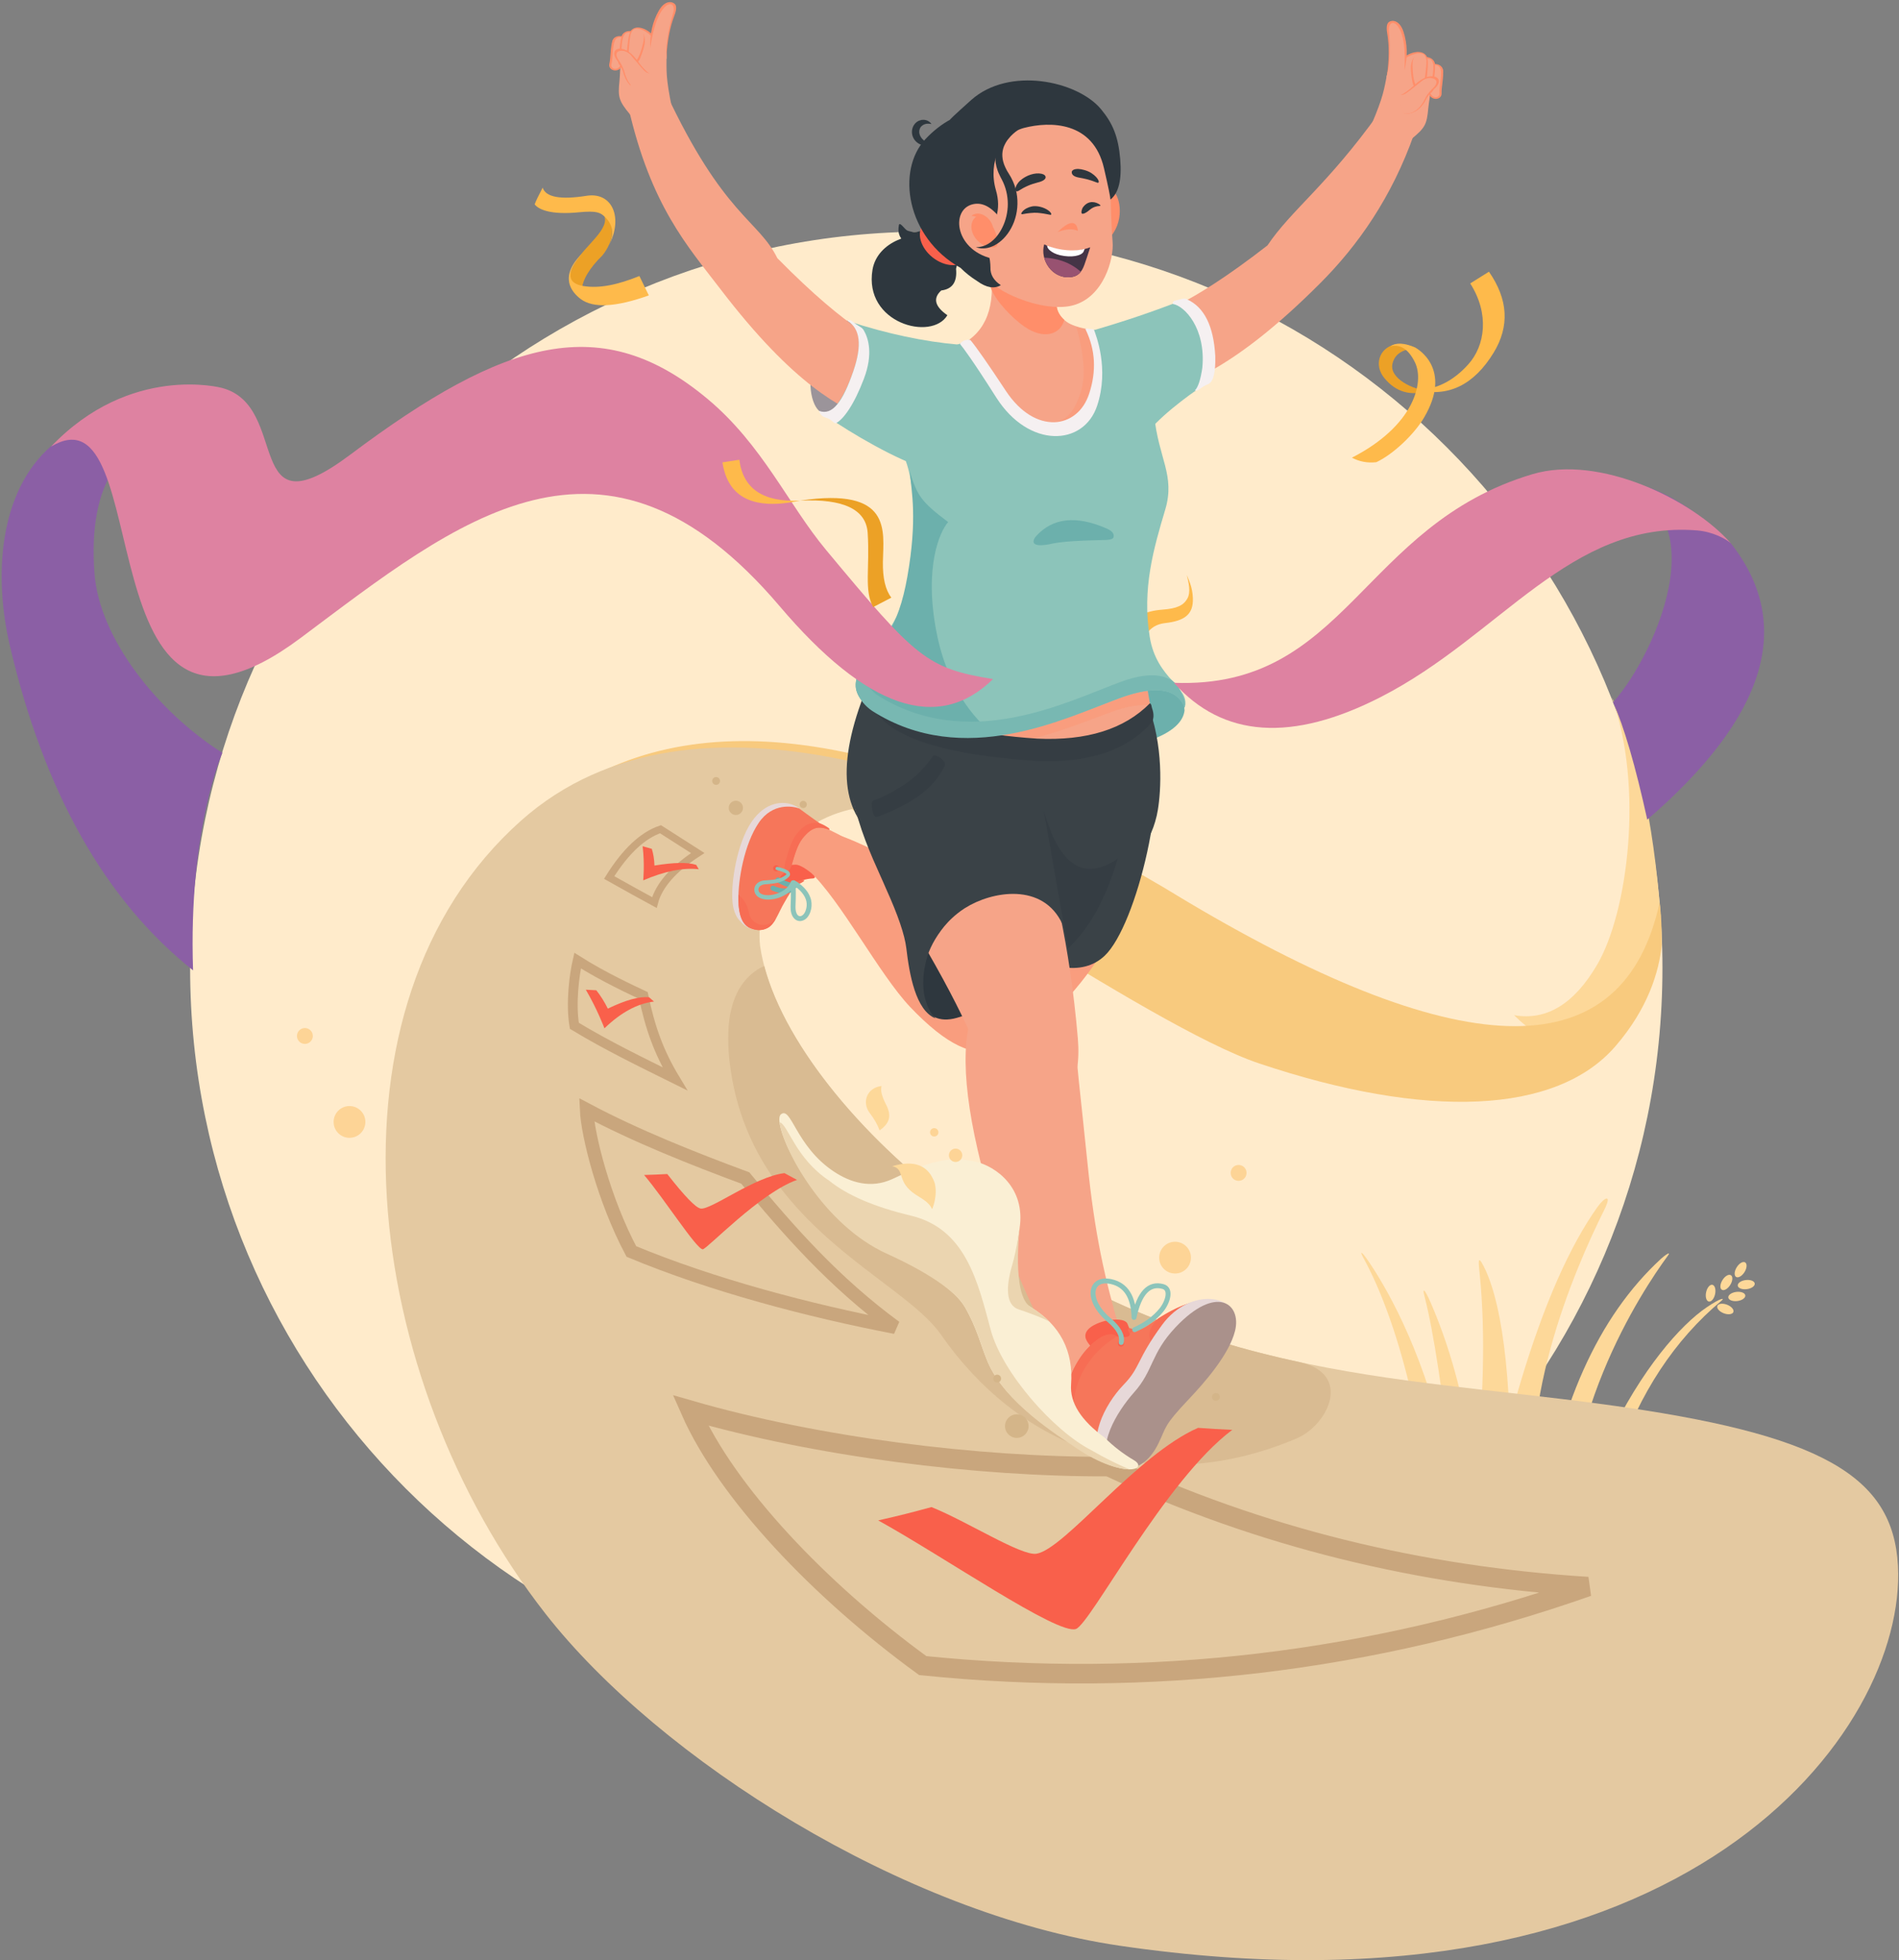 <?xml version="1.0" encoding="utf-8"?>
<svg version="1.2" baseProfile="tiny-ps" xmlns="http://www.w3.org/2000/svg" viewBox="0 0 777 802" width="777" height="802">
	<rect x="0" y="0" width="777" height="802" fill="#808080" stroke="none"/>
	<title>Do More Faster-ai</title>
	<style>
		tspan { white-space:pre }
		.shp0 { fill: #ffebcb } 
		.shp1 { fill: #eca126 } 
		.shp2 { fill: #feba4b } 
		.shp3 { fill: #6cb0ac } 
		.shp4 { fill: #fdd899 } 
		.shp5 { fill: #f8ca7e } 
		.shp6 { fill: #e4c9a1 } 
		.shp7 { fill: #d9bb92 } 
		.shp8 { fill: none;stroke: #c9a67d;stroke-width: 5.5 } 
		.shp9 { fill: #f9604b } 
		.shp10 { fill: none;stroke: #c9a67d;stroke-width: 4 } 
		.shp11 { fill: none;stroke: #c9a67d;stroke-width: 3 } 
		.shp12 { fill: none;stroke: #c9a67d;stroke-width: 8 } 
		.shp13 { fill: #f99d7e } 
		.shp14 { fill: #3a4247 } 
		.shp15 { fill: #e7d8d8 } 
		.shp16 { fill: #f6765a } 
		.shp17 { fill: #f76d54 } 
		.shp18 { fill: none;stroke: #6cb0ac;stroke-linecap:round;stroke-linejoin:round;stroke-width: 2 } 
		.shp19 { fill: #8cc4ba } 
		.shp20 { fill: #353d43 } 
		.shp21 { fill: #f6a488 } 
		.shp22 { fill: #2e373e } 
		.shp23 { fill: #aa918b } 
		.shp24 { fill: none;stroke: #8cc4ba;stroke-linecap:round;stroke-linejoin:round;stroke-width: 2 } 
		.shp25 { fill: #f5f0f1 } 
		.shp26 { fill: #ff8e6a } 
		.shp27 { fill: #9b949a } 
		.shp28 { fill: #78b8b2 } 
		.shp29 { fill: #faefd4 } 
		.shp30 { fill: #ebd5b0 } 
		.shp31 { fill: #fdd496 } 
		.shp32 { fill: #d4b589 } 
		.shp33 { fill: #453446 } 
		.shp34 { fill: #985271 } 
		.shp35 { fill: #ffffff } 
		.shp36 { fill: #8b5fa5 } 
		.shp37 { fill: #de82a1 } 
	</style>
	<g id="Layer 1">
		<g id="Background">
			<path id="&lt;Path&gt;" class="shp0" d="M379 94.78C545.35 94.78 680.21 229.64 680.21 395.99C680.21 562.35 545.35 697.2 379 697.2C212.65 697.2 77.79 562.35 77.79 395.99C77.79 229.64 212.65 94.78 379 94.78Z" />
			<g id="&lt;Group&gt;">
				<path id="&lt;Path&gt;" class="shp0" d="M364.25 186.75C364.3 186.85 364.36 186.98 364.44 187.15L364.5 187L364.25 186.75Z" />
			</g>
		</g>
		<g id="Confetti">
			<g id="&lt;Group&gt;">
				<path id="&lt;Path&gt;" class="shp1" d="M246.52 104.45C241.14 109.74 238.31 114.5 238.02 118.72C238.02 118.72 233.92 117.33 233.26 114.51C232.69 112.04 234.55 108.31 237.24 104.69C242.13 98.12 252.51 90.81 244.82 85.54C244.82 85.55 256.22 91.75 246.52 104.45Z" />
				<path id="&lt;Path&gt;" class="shp2" d="M261.62 112.93L265.47 120.86C251.92 125.7 242.6 126.17 237.51 122.27C234.05 119.6 228.49 113.38 238.08 103.81C231.64 111.47 231.84 115.87 238.66 117.01C245.32 118.13 252.83 116.46 261.62 112.93Z" />
				<path id="&lt;Path&gt;" class="shp2" d="M222.03 76.79C223.34 80.69 229.34 81.79 240.03 80.1C251.75 78.26 256.15 91.72 246.45 104.66C251.44 98.17 251.8 92.86 247.52 88.75C245.66 86.96 244.15 86.14 236.9 86.85C225.53 87.96 220.48 85.83 218.76 83.6C219.29 82.18 220.38 79.91 222.03 76.79Z" />
			</g>
			<path id="&lt;Path&gt;" class="shp2" d="M462.5 256.5L469.05 259.47C470.8 256.81 473.34 255.29 476.67 254.92C484.83 254 488.33 251.31 488.08 244.68C487.91 239.98 486.3 237.16 485.6 235.25C486.36 238.43 487.32 242.26 485.79 244.94C484.23 247.67 481.59 248.96 475.69 249.41C468.4 249.97 464 252.33 462.5 256.5Z" />
		</g>
		<g id="Shirt">
			<path id="&lt;Path&gt;" class="shp3" d="M455.73 275C428.11 280 372.53 305.5 353 284C352.17 301 371.44 309.5 410.81 309.5C469.86 309.5 483.71 299 484.67 290.67C483.79 276.89 474.14 271.67 455.73 275Z" />
		</g>
		<g id="Grass">
			<g id="&lt;Group&gt;">
				<path id="&lt;Path&gt;" class="shp4" d="M648.31 696.22C647.23 618.94 665.94 564.23 704.43 532.09C705.71 531.02 704.45 530.7 698.36 534.81C677.1 549.14 633.71 607.29 632.13 708.54" />
			</g>
			<g id="&lt;Group&gt;">
				<path id="&lt;Path&gt;" class="shp4" d="M717.97 525.11C718.1 526.13 716.65 527.17 714.73 527.41C712.81 527.66 711.15 527.02 711.02 525.99C710.89 524.96 712.34 523.93 714.26 523.69C716.18 523.44 717.84 524.08 717.97 525.11Z" />
				<path id="&lt;Path&gt;" class="shp4" d="M714.11 529.97C714.24 531 712.79 532.03 710.87 532.27C708.95 532.51 707.29 531.88 707.16 530.85C707.03 529.82 708.48 528.79 710.4 528.54C712.32 528.3 713.98 528.94 714.11 529.97Z" />
				<path id="&lt;Path&gt;" class="shp4" d="M709.23 536.78C708.85 537.75 707.09 537.97 705.28 537.28C703.48 536.58 702.31 535.24 702.68 534.27C703.05 533.3 704.82 533.08 706.63 533.77C708.43 534.46 709.6 535.81 709.23 536.78Z" />
				<path id="&lt;Path&gt;" class="shp4" d="M714.05 516.47C714.93 517.02 714.81 518.79 713.79 520.43C712.76 522.07 711.22 522.96 710.34 522.41C709.46 521.86 709.58 520.09 710.61 518.45C711.63 516.8 713.18 515.92 714.05 516.47Z" />
				<path id="&lt;Path&gt;" class="shp4" d="M704.78 523.68C703.75 525.33 703.63 527.1 704.51 527.65C705.39 528.2 706.94 527.31 707.96 525.67C708.99 524.03 709.1 522.25 708.22 521.71C707.34 521.15 705.8 522.04 704.78 523.68Z" />
				<path id="&lt;Path&gt;" class="shp4" d="M700.66 525.63C701.67 525.85 702.16 527.56 701.75 529.45C701.34 531.34 700.19 532.7 699.17 532.48C698.16 532.26 697.67 530.55 698.08 528.66C698.49 526.77 699.64 525.41 700.66 525.63Z" />
			</g>
			<g id="&lt;Group&gt;">
				<path id="&lt;Path&gt;" class="shp4" d="M642.88 645.79C635.14 582.93 672.29 527.51 682.38 513.79C683.95 511.67 681.32 513.42 679.64 514.97C653.8 538.76 637.31 575.6 630.16 625.5C618.76 578.25 644.12 519.55 656.29 495.22C659.89 488.04 656.45 489.83 653.63 493.79C630.66 526.12 611.81 588.89 597.09 682.09L644.67 682.09" />
			</g>
			<g id="&lt;Group&gt;">
				<path id="&lt;Path&gt;" class="shp4" d="M584.82 611.34C584.17 605.44 577.31 550 557.64 514.2C556.51 512.13 556.62 511.04 560.47 516.79C568.87 529.36 583.66 555.96 592.5 597.82C596.17 615.18 597.18 629.36 593.54 598.05C590.58 572.63 586.79 545.36 582.77 530.02C582.04 527.24 582.6 526.53 585.47 533.13C591.37 546.73 600.79 573.12 603.3 607.43C607.1 574.34 607.83 545.84 605.51 521.92C605.08 517.46 604.26 512.59 606.99 517.88C615.65 534.62 619.09 572.45 617.54 614.15" />
			</g>
		</g>
		<g id="Road 1 ">
			<path id="&lt;Path&gt;" class="shp4" d="M619.5 415.33C632.74 417.65 644.08 410.76 653.5 394.67C666.06 373.21 672.68 321.72 659.5 285.33C669.72 304.89 676.39 334.67 679.5 374.67C677.28 398.67 669.95 414.67 657.5 422.67C645.06 430.67 632.39 428.22 619.5 415.33Z" />
			<path id="&lt;Path&gt;" class="shp5" d="M486 369C600.05 436.73 664.41 436.76 679.08 369.09C679.69 374.36 679.98 380.17 679.95 386.51C678.81 397.49 674.38 412.5 661 428C636.92 455.91 583.66 458.08 515 435C492.42 427.41 451.65 402.69 415 380C352 341 316 279 234.67 322C292.22 286 376 301.67 486 369Z" />
			<path id="&lt;Path&gt;" class="shp6" d="M213.13 335.8C128.6 411.09 148.1 564.09 223.1 660.08C269.88 719.96 370.09 783.07 458 796C690.77 830.23 780.14 707.66 776.57 640.58C774.6 603.63 745.07 586.58 656.58 574.59C567.48 562.5 488.59 564.09 394.2 496.2C351.5 465.49 316 422 311 387C310.27 381.86 305.9 305.12 409.5 337C435.5 345 448.5 349.5 461.05 355.92C404.49 325.01 284.69 272.05 213.13 335.8Z" />
			<path id="&lt;Path&gt;" class="shp7" d="M312.71 395.24C312.13 395.47 311.56 395.73 311 396C299.81 402.53 295.81 416.53 299 438C308.5 502 368.96 522.86 385 546C415.5 590 468.69 614.65 530.5 588.5C543.5 583 553.5 562 531.72 557.27C487.66 547.82 443 531.29 394.2 496.2C354.79 467.86 321.53 428.63 312.71 395.24Z" />
		</g>
		<g id="Checklist">
			<g id="&lt;Group&gt;">
				<path id="&lt;Path&gt;" class="shp8" d="M366.33 543C331.1 536.22 291.46 525.8 258.33 512C247.13 490.96 240.47 464.57 240 454C260.29 464.78 283.4 473.95 304.94 481.94C322.8 503.66 341.33 524.67 366.33 543Z" />
				<path id="&lt;Path&gt;" class="shp9" d="M263.54 480.7C267.35 480.59 269.25 480.51 273.02 480.31C280.11 489.38 284.66 494.09 286.66 494.43C290.82 495.16 308.68 481.43 320.97 479.94C323.01 481.06 324.04 481.62 326.11 482.72C310.96 488.01 289.17 511.15 287.53 511.11C284.96 511.05 271.9 490.57 263.54 480.7Z" />
			</g>
			<g id="&lt;Group&gt;">
				<path id="&lt;Path&gt;" class="shp10" d="M276.12 441.35C262.35 434.53 248.14 427.64 235 419.67C233.46 410.39 235 398.75 236.33 393C247 399.75 259 405.25 263.25 407.25C266 420.5 269.56 430.48 276.12 441.35Z" />
				<path id="&lt;Path&gt;" class="shp9" d="M239.69 404.9C241.41 405 242.28 405.05 243.99 405.14C245.78 407.4 247.35 409.91 248.7 412.65C255.97 409.13 261.6 407.58 265.59 408C266.38 408.71 266.78 409.05 267.58 409.75C260.8 410.56 254.04 414.21 247.32 420.7C247.32 420.7 244.31 412.71 239.69 404.9Z" />
			</g>
			<g id="&lt;Group&gt;">
				<path id="&lt;Path&gt;" class="shp11" d="M249.25 359C255.75 362.67 261.92 366.08 267.75 369.25C269.58 362.25 275.5 355.5 285.5 349L270.25 339.25C262.92 341.75 255.92 348.33 249.25 359Z" />
				<path id="&lt;Path&gt;" class="shp9" d="M262.94 346.22C264.44 346.65 265.19 346.86 266.7 347.27C267.35 349.4 267.71 351.69 267.78 354.11C275.77 352.8 281.46 352.71 284.86 353.84C285.28 354.55 285.49 354.91 285.91 355.62C279.5 354.89 271.92 356.41 263.18 360.16C263.19 360.16 263.83 353.28 262.94 346.22Z" />
			</g>
			<g id="&lt;Group&gt;">
				<path id="&lt;Path&gt;" class="shp12" d="M649.68 649.11C561.58 680.04 470.44 690.88 377.55 681.42C335.33 650.67 297.33 610.67 282.5 577C334.23 591.93 399.79 600.22 453.64 600C515.89 629.11 581.16 644.78 649.68 649.11Z" />
				<path id="&lt;Path&gt;" class="shp9" d="M359.33 622.02C368.15 620.02 372.51 618.92 381.12 616.57C395.68 622.4 417.85 636.65 424.08 635.65C435.6 633.81 465.06 595.15 490.2 584.15C495.78 584.55 498.59 584.72 504.21 584.97C476.73 605.45 446.19 664.36 440.23 666.44C432.81 669.04 386.27 636.88 359.33 622.02Z" />
			</g>
		</g>
		<g id="Right Leg">
			<g id="&lt;Group&gt;">
				<path id="&lt;Path&gt;" class="shp13" d="M407.54 428.79C398.81 433.05 387.09 427.45 372.41 411.98C359.75 398.65 343.78 367.96 331.11 356.34C323.28 349.16 324.42 339.25 336.1 340C347.79 340.75 389.2 362.51 402.67 381.33C422.46 409 420.18 425.39 407.54 428.79Z" />
				<path id="&lt;Path&gt;" class="shp13" d="M438.74 294.19C424.46 299.98 414.81 311.91 409.8 329.98C402.29 357.09 396.66 389.1 387 406.5C381.05 417.22 397.2 445.7 425.44 419.72C461 387 463.83 360.92 470.5 330.5C474.07 314.22 467.49 287.58 438.74 294.19Z" />
				<path id="&lt;Path&gt;" class="shp14" d="M440 285.5C423 292.5 412.33 308.33 408 333C405.77 345.7 403.5 353.5 399 362.5C393.49 373.52 433 409 452 391C465.15 378.54 479 320.67 470.5 301C463.93 285.81 453.77 280.64 440 285.5Z" />
			</g>
			<g id="&lt;Group&gt;">
				<path id="&lt;Path&gt;" class="shp15" d="M324.81 329.44C320.75 327.63 313.33 327.71 307.5 336.25C301.54 344.99 298.88 361.5 299.75 369.38C300.16 373.03 301.44 375.62 303.18 377.2L303.13 377.21C305.26 379.57 307.92 380.63 311.08 380.38L314.96 375.79L314.95 375.79C314.98 375.76 315.02 375.73 315.06 375.69C317.8 372.89 323.04 360.68 325.41 355.55C328.16 349.61 336.29 334.56 324.81 329.44Z" />
				<path id="&lt;Path&gt;" class="shp13" d="M332.5 357.5C330 358.17 327.5 359.75 325 362.25C322.75 364.5 320.5 370.67 317.17 374C313.74 377.43 305.52 371.06 307.33 363.67C308.98 356.96 312.38 347.01 315 341.67C318.76 333.99 323.24 332.96 327.17 334.33C333.84 336.67 342.67 341 346.67 343.33C350.67 345.67 345.28 361.51 332.5 357.5Z" />
				<path id="&lt;Path&gt;" class="shp9" d="M332.55 357.67C330.01 355.52 327.2 353.75 325.62 353.75C320.68 353.75 317 356.68 317 357.88C317 359.13 319.3 362.86 325.31 361.56C327.39 360.27 329.79 359.55 332.49 359.39C332.49 359.39 334.54 359.35 332.55 357.67Z" />
				<path id="&lt;Path&gt;" class="shp16" d="M327 330.75C324.6 329.86 316.18 328.22 310.47 336.6C304.5 345.34 301.97 360.12 302.13 368.13C302.25 374.75 303.88 378.88 307.75 380C309.97 380.78 312.06 380.67 314 379.67C317.17 378.08 318.5 373.29 321 369.13C322.25 367 324.13 363.44 325.94 362.19C327.71 360.96 328.79 360.93 328.67 360.17C328.61 359.86 326.08 360.75 324.44 361.06C320.63 361.79 317.57 360.92 319.75 358.08C320.58 357 323.07 356.61 323.88 354C324.96 350.5 326.13 345.79 328.38 343C332.34 338.08 335.13 337.88 339.38 339.5C335.13 336.67 331 333.75 327 330.75Z" />
				<path id="&lt;Path&gt;" class="shp9" d="M317.56 354C318.25 354 318.81 354.56 318.81 355.25C318.81 355.94 318.25 356.5 317.56 356.5C316.87 356.5 316.31 355.94 316.31 355.25C316.31 354.56 316.87 354 317.56 354Z" />
				<path id="&lt;Path&gt;" class="shp17" d="M328.48 360.06C328.17 360.11 327.19 360.36 325.56 360.81C325.28 360.94 326.31 361.81 327.31 361.44C327.46 361.38 328.2 361 328.69 360.69C329.28 360.31 329.1 359.96 328.48 360.06Z" />
				<path id="&lt;Path&gt;" class="shp17" d="M335.88 337C332.45 336.02 329.44 336.85 325.97 341.16C323.72 343.95 322.55 348.66 321.47 352.16C321.06 353.48 320.63 356.18 321.33 356.83C322.53 356.67 323.26 355.99 323.88 354C324.96 350.5 326.13 345.79 328.38 343C332.34 338.08 335.13 337.88 339.38 339.5C339.45 339.19 339.3 338.91 338.94 338.66C338.39 338.28 336.97 337.39 335.88 337Z" />
				<path id="&lt;Path&gt;" class="shp18" d="M318.33 360C321.33 361.67 323.72 362.42 325.5 362.25" />
				<path id="&lt;Path&gt;" class="shp18" d="M316.25 363.38C319.25 364.63 321.71 364.83 323.63 364" />
				<g id="&lt;Group&gt;">
					<path id="&lt;Path&gt;" class="shp19" d="M318.14 354.66C319 354.85 319.81 355.07 320.63 355.37C321.05 355.52 321.46 355.69 321.87 355.92C322.27 356.16 322.72 356.37 323.09 357C323.29 357.32 323.33 357.88 323.14 358.23C323.05 358.4 322.95 358.55 322.84 358.66L322.76 358.75L322.68 358.83L322.56 358.94C322.29 359.21 321.88 359.52 321.49 359.78C320.72 360.27 319.89 360.63 319.05 360.9C317.35 361.42 315.62 361.58 313.96 361.71C313.1 361.78 312.36 361.8 311.76 362.08C311.14 362.33 310.66 362.76 310.46 363.29C310.35 363.55 310.31 363.84 310.34 364.13C310.35 364.15 310.41 364.56 310.45 364.6C310.47 364.65 310.49 364.7 310.51 364.75L310.61 364.93C310.91 365.4 311.46 365.76 312.14 365.96C313.5 366.38 315.11 366.3 316.61 365.96C318.12 365.61 319.58 364.99 320.82 364.12C322.06 363.25 323.07 362.1 323.57 360.76C323.76 360.25 324.34 359.99 324.85 360.18C325.24 360.32 325.48 360.67 325.5 361.05L325.5 361.07C325.57 362.56 325.61 364.03 325.61 365.5C325.63 366.98 325.56 368.46 325.52 369.94C325.5 370.71 325.46 371.36 325.52 371.99C325.58 372.64 325.73 373.25 325.97 373.75C326.22 374.25 326.57 374.62 326.95 374.75C327.32 374.89 327.75 374.83 328.18 374.56C328.61 374.3 328.99 373.85 329.28 373.33C329.35 373.19 329.43 373.06 329.48 372.91L329.56 372.73L329.65 372.47C329.79 372.11 329.85 371.83 329.93 371.53C330.2 370.28 330.12 368.99 329.66 367.78C329.21 366.58 328.43 365.47 327.49 364.49C327.01 364.01 326.5 363.55 325.96 363.13C325.42 362.72 324.82 362.31 324.28 362.01L324.24 361.99C323.76 361.71 323.59 361.11 323.85 360.63C324.12 360.15 324.73 359.97 325.21 360.24C325.95 360.65 326.56 361.07 327.18 361.55C327.79 362.02 328.38 362.54 328.92 363.1C330.01 364.22 330.96 365.54 331.53 367.09C332.12 368.62 332.23 370.36 331.88 371.96C331.77 372.38 331.66 372.81 331.54 373.13L331.45 373.39L331.31 373.71C331.23 373.91 331.13 374.1 331.03 374.29C330.62 375.03 330.05 375.76 329.22 376.26C328.42 376.78 327.27 377.01 326.26 376.63C325.24 376.26 324.57 375.44 324.17 374.64C323.78 373.83 323.59 372.99 323.52 372.18C323.44 371.36 323.5 370.54 323.51 369.85C323.56 368.41 323.63 366.96 323.6 365.51C323.6 364.07 323.56 362.61 323.5 361.18L325.43 361.48C324.72 363.27 323.39 364.69 321.9 365.7C320.4 366.71 318.73 367.38 316.99 367.75C315.25 368.1 313.42 368.21 311.59 367.63C310.69 367.34 309.73 366.78 309.15 365.82L308.95 365.46C308.89 365.32 308.84 365.17 308.8 365.02C308.69 364.67 308.71 364.66 308.65 364.27C308.61 363.74 308.69 363.17 308.9 362.67C309.32 361.63 310.22 360.92 311.14 360.57C311.37 360.47 311.61 360.41 311.85 360.34C312.1 360.29 312.37 360.24 312.55 360.22C313.03 360.17 313.41 360.16 313.84 360.13C315.49 360.03 317.11 359.9 318.61 359.46C319.35 359.24 320.06 358.94 320.7 358.54C321.01 358.34 321.27 358.16 321.6 357.86L321.71 357.75C321.72 357.75 321.78 357.69 321.74 357.73L321.77 357.7C321.81 357.66 321.82 357.64 321.83 357.63C321.83 357.61 321.84 357.71 321.83 357.66C321.79 357.55 321.49 357.3 321.18 357.14C320.87 356.96 320.51 356.8 320.14 356.66C319.41 356.38 318.62 356.14 317.85 355.96L317.84 355.96C317.48 355.87 317.26 355.51 317.34 355.15C317.43 354.8 317.79 354.58 318.14 354.66Z" />
				</g>
				<path id="&lt;Path&gt;" class="shp17" d="M306.5 373.75C305.63 368.63 302.4 366.26 302.15 366.02C302.13 366.76 302.11 367.47 302.13 368.13C302.25 374.75 303.88 378.88 307.75 380C309.97 380.78 312.06 380.67 314 379.67C315.49 378.92 316.58 377.46 317.57 375.69C313.21 380.97 307.17 377.65 306.5 373.75Z" />
			</g>
		</g>
		<g id="Pelvis">
			<path id="&lt;Path&gt;" class="shp14" d="M353.33 284.67C341.74 315.11 344.74 335.33 362.33 345.33C379.37 355.02 392.24 358.67 409.18 357.33C417.24 356.7 433.89 356.54 448.04 353.93C463.92 351 470.03 347.42 473.28 333.75C474.43 328.94 476.62 311.83 471.57 294C461.91 259.89 373.95 239.27 353.33 284.67Z" />
			<path id="&lt;Path&gt;" class="shp20" d="M427 331.33L437 388C445.67 380 452.44 367.78 457.33 351.33C443.44 360.78 433.33 354.11 427 331.33Z" />
		</g>
		<g id="Left Leg">
			<path id="&lt;Path&gt;" class="shp21" d="M475 541C465 553 459.72 549.44 459.25 548.25C454.92 537.25 449 533.83 441.5 538C436.75 539.75 428.98 546.06 433.25 556.75C436.46 564.79 446.86 588.07 447.75 589.75C449.83 593.67 461.94 602.31 474.33 580C482.67 565 498 557 503 546.67C506.44 539.55 479.38 535.75 475 541Z" />
			<g id="&lt;Group&gt;">
				<path id="&lt;Path&gt;" class="shp21" d="M402.33 406C393.52 417.22 392.74 438.66 400 470.33C410.89 517.84 429.33 546.67 436.33 563.33C442 576.82 464.94 566.97 458.47 545.09C451.99 523.2 447.88 504.61 444.98 476.02C442.08 447.43 440.33 435 439.33 416.33C438.48 400.46 416.67 389 402.33 406Z" />
				<g id="&lt;Group&gt;">
					<path id="&lt;Path&gt;" class="shp22" d="M432.5 375.83C429.5 364.67 424.33 359 417 358.83C397.99 358.4 378.79 378.72 376 393C373.75 404.5 376.58 420.63 391.5 416.42C414.5 409.92 433.27 386.44 432.5 375.83Z" />
					<path id="&lt;Path&gt;" class="shp21" d="M353.34 297.83C343.76 314.13 347.98 337.02 366 366.5C393.5 411.5 397.83 424.5 406.33 445C411.94 458.52 444.34 463.33 441 424.67C437.67 386 430.84 358.83 423.84 335.83C410.77 292.92 370 265.17 353.34 297.83Z" />
					<path id="&lt;Path&gt;" class="shp14" d="M434.74 378.14C426.81 360.86 405.81 364.57 394.91 371.47C394.8 371.53 394.69 371.6 394.58 371.67C393.55 372.34 392.58 373.04 391.67 373.78L391.64 373.8C390.24 374.92 388.96 376.11 387.83 377.32C386.81 378.41 385.89 379.51 385.08 380.62C381.56 385.38 379.39 390.07 378.58 394.67C375.41 409.77 382.45 416.33 382.82 416.66C374.58 413.41 372.08 398.42 370.83 387.92C370.18 382.45 367.4 374.31 362.5 363.5C357.5 351.5 341.44 322.01 350 297.5C357.33 276.5 372 276.17 390.17 281.33C407.14 286.16 421.01 302.89 427.2 334.08C429.5 345.67 431 355.17 432.67 364.5C433.13 367.08 434.6 377.44 434.74 378.14Z" />
					<path id="&lt;Path&gt;" class="shp20" d="M381.81 309.27C377.3 315.62 373.41 318.85 368.88 321.71C359.53 327.6 357.64 326.84 356.91 327.93C356.24 328.95 356.93 332.14 357.63 333.51C357.95 334.15 358.3 334.49 360 333.83C380.87 325.78 384.45 317.01 386.45 313.5C387.76 311.2 382.47 308.34 381.81 309.27Z" />
				</g>
				<g id="&lt;Group&gt;">
					<path id="&lt;Path&gt;" class="shp9" d="M463.6 546C462.73 544.91 461.99 543.48 461.38 541.71C460.45 539.05 453.89 539.72 450.62 540.84C444.55 542.92 443.39 545.68 444.42 548.03C445.96 551.55 453.01 558.14 460.49 554.75C464.25 553.04 465.67 550.05 463.6 546Z" />
					<path id="&lt;Path&gt;" class="shp16" d="M450.28 594.52C444.49 587.12 440.14 578.42 437.23 568.42C437.06 567.85 436.83 566.37 437 565.81C437.95 562.75 441.73 552.37 450.53 547.09C452.13 546.18 453.99 546.01 456.13 546.57C459.12 547.34 462.76 547.34 462.24 545.53C461.72 543.71 461.35 543.22 463.37 543.96C465.01 544.57 467.27 543.7 469.26 542.49C472.4 540.58 488.78 527.92 499.44 533.38C509.04 538.3 483.29 576.82 465.62 593.21C458.96 599.4 453.85 599.83 450.28 594.52Z" />
					<path id="&lt;Path&gt;" class="shp17" d="M499.44 533.39C491.53 529.33 480.48 535.25 474.02 539.36C473.13 540.24 472.37 541.08 471.83 541.84C469.61 544.95 469.77 548.06 472.33 551.17C477.67 557.72 484.71 560.52 491.72 560.67C499.81 547.7 504.46 535.95 499.44 533.39Z" />
					<path id="&lt;Path&gt;" class="shp9" d="M458.65 548.42C459.34 548.42 459.9 548.98 459.9 549.67C459.9 550.36 459.34 550.92 458.65 550.92C457.96 550.92 457.4 550.36 457.4 549.67C457.4 548.98 457.96 548.42 458.65 548.42Z" />
					<path id="&lt;Path&gt;" class="shp15" d="M451.84 596.6C454.38 598.91 464.85 599.33 470.57 591.4C476.38 583.33 479.69 575.29 483.83 571.37C490.42 565.13 502.07 550.88 504.5 541.17C507.27 530.11 487.25 526 475.5 542C464.99 556.31 466.66 559.38 459.75 566.5C451.75 574.75 444.47 589.92 451.84 596.6Z" />
					<path id="&lt;Path&gt;" class="shp23" d="M455.28 599.19C457.83 601.5 467.69 603.44 474 590.5C477.33 583.67 475.89 583.54 486.5 572.33C492.74 565.74 502.91 554.21 505.33 544.5C508.1 533.43 497.83 525.17 481 543C470.73 553.88 472.06 560.65 464 569.67C457 577.5 447.91 592.52 455.28 599.19Z" />
					<path id="&lt;Path&gt;" class="shp17" d="M455.56 546C454.19 545.58 452.51 545.95 450.54 547.09C441.73 552.37 437.96 562.74 437 565.81C436.83 566.37 436.5 567.25 436.83 568.54C437.38 570.65 438.29 574.08 439.27 574.44C440.47 558.01 452.46 549.42 456.97 546.76C457.19 546.56 455.83 546.08 455.56 546Z" />
					<path id="&lt;Path&gt;" class="shp17" d="M462.24 545.53C462.64 544.94 463.93 544.72 464.34 544.53C464.76 544.34 464.86 544.21 464.65 544.15C463.63 544.03 463.26 543.49 462.3 543.39C461.86 543.34 461.35 543.76 461.5 544.16C461.65 544.54 461.89 545 462.24 545.53Z" />
					<path id="&lt;Path&gt;" class="shp24" d="M458.75 549.25C459.4 546.44 457.73 543.35 453.75 540C444.25 532 445.67 522.33 454.67 524.33C460.67 525.67 463.78 530.56 464 539C466.15 528.99 470.1 524.77 475.83 526.33C479.5 527.33 477.78 532.79 475.17 536C472.53 539.24 468.89 541.91 464.25 544" />
				</g>
			</g>
		</g>
		<g id="Left Arm">
			<g id="&lt;Group&gt;">
				<path id="&lt;Path&gt;" class="shp21" d="M564.23 46.21C542.9 75.98 528.41 85.82 518.59 100.41C484.71 126.73 471.5 129.24 462.8 132.47C435.54 142.58 443.24 168.54 471.34 161.23C484.5 157.8 504.67 151.44 540.18 115.87C555.6 100.43 569.48 80.74 578.66 54.67C582.86 42.77 572.15 35.15 564.23 46.21Z" />
				<g id="&lt;Group&gt;">
					<path id="&lt;Path&gt;" class="shp19" d="M446.67 135.33C459.78 131.56 472.2 127.35 483.95 122.72C491.07 125.56 495.21 133.39 496.36 146.23C496.21 152.41 495.18 156.06 493.25 157.17C490.35 158.83 476.89 168.17 470.17 176.18C462.22 185.66 427 141 446.67 135.33Z" />
					<path id="&lt;Path&gt;" class="shp25" d="M485.7 122.47C485.35 122.21 484.8 122.13 484.05 122.23C482.97 122.38 481.86 122.79 481.13 122.91C480.15 123.06 479.74 123.55 479.9 124.36C484.63 125.1 493.43 134.29 491.96 150.37C491.25 155.29 490.23 158.41 488.91 159.73C489.85 160.05 490.79 159.23 491.42 158.76C492.92 157.63 494.03 157.34 494.6 157.01C496.53 155.9 497.41 152.12 497.24 145.65C496.57 133.38 492.73 125.66 485.7 122.47Z" />
				</g>
			</g>
			<g id="Left Hand">
				<g id="&lt;Group&gt;">
					<path id="&lt;Path&gt;" class="shp26" d="M577.41 31.91C575.44 34.75 579.17 38.02 582.04 35.94C585.04 33.75 586.62 33.07 589.27 31.29C591.52 29.77 590.67 25.39 585.63 26.28C583.88 26.6 580.16 27.96 577.41 31.91Z" />
					<path id="&lt;Path&gt;" class="shp21" d="M577.23 32.69C575.31 35.45 577.48 38.53 580.26 36.51C583.18 34.39 584.97 32.57 587.6 30.94C589.69 29.64 588.18 26.24 585.59 26.77C583.62 27.17 579.89 28.85 577.23 32.69Z" />
				</g>
				<g id="&lt;Group&gt;">
					<path id="&lt;Path&gt;" class="shp26" d="M573.83 29.45C571.79 32.4 575.65 35.79 578.63 33.63C581.74 31.36 583.26 30.62 586.01 28.77C588.34 27.2 587.13 22.5 581.91 23.43C580.09 23.76 576.68 25.35 573.83 29.45Z" />
					<path id="&lt;Path&gt;" class="shp21" d="M573.64 30.26C571.65 33.12 573.9 36.32 576.79 34.22C579.81 32.02 581.67 30.14 584.39 28.45C586.56 27.1 585 23.57 582.31 24.12C580.27 24.53 576.4 26.28 573.64 30.26Z" />
				</g>
				<g id="&lt;Group&gt;">
					<path id="&lt;Path&gt;" class="shp26" d="M570.58 27.36C568.47 30.4 572.47 34.01 575.54 31.78C578.76 29.45 579.95 28.76 582.78 26.86C585.19 25.23 584.27 20.42 578.88 21.38C577 21.72 573.51 23.13 570.58 27.36Z" />
					<path id="&lt;Path&gt;" class="shp21" d="M570.4 28.31C568.34 31.27 570.67 34.56 573.65 32.4C576.77 30.13 578.68 28.19 581.5 26.44C583.73 25.05 582.12 21.41 579.34 21.97C577.23 22.4 573.25 24.21 570.4 28.31Z" />
				</g>
				<path id="&lt;Path&gt;" class="shp21" d="M561.18 50.93C566.18 39.1 566.25 36.78 567.65 29.79C568.64 24.84 584.14 30.61 585.16 36.47C585.47 38.22 584.66 41.44 584.4 44.27C583.8 50.93 583.13 52.29 577.38 56.98" />
				<g id="&lt;Group&gt;">
					<path id="&lt;Path&gt;" class="shp26" d="M586.96 26.81C588.87 26.52 590 27.11 590.35 28.57C590.88 30.76 589.71 36 589.84 38.09C590.04 41.16 585.12 41.49 584.43 37.65C584.06 35.54 583.76 33.45 583.82 31.85C583.91 29.44 585.03 26.91 586.96 26.81Z" />
					<path id="&lt;Path&gt;" class="shp21" d="M586.45 26.66C588.11 26.46 589.12 27.08 589.48 28.54C590.01 30.74 588.77 35.98 588.97 38.06C589.17 40.15 586 40.78 585.03 37.49C584.35 35.16 584.33 32.51 584.27 31.39C584.21 30.22 584.52 26.76 586.45 26.66Z" />
				</g>
				<g id="&lt;Group&gt;">
					<path id="&lt;Path&gt;" class="shp26" d="M583.73 24.17C585.56 23.88 586.66 24.49 587.03 26.01C587.58 28.28 586.36 33.72 586.5 35.88C586.71 39.06 581.82 39.38 581.11 35.4C580.72 33.21 580.41 31.05 580.47 29.38C580.57 26.89 581.73 24.27 583.73 24.17Z" />
					<path id="&lt;Path&gt;" class="shp21" d="M583.21 24.01C584.93 23.8 585.97 24.45 586.34 25.96C586.89 28.23 585.61 33.67 585.82 35.83C586.03 37.99 582.74 38.65 581.74 35.24C581.03 32.82 581.01 30.07 580.95 28.91C580.88 27.7 581.2 24.11 583.21 24.01Z" />
				</g>
				<g id="&lt;Group&gt;">
					<path id="&lt;Path&gt;" class="shp26" d="M580.81 22.02C582.59 21.8 583.67 22.47 584.05 24.03C584.62 26.38 583.56 31.91 583.71 34.14C583.92 37.42 578.66 37.74 577.93 33.63C577.53 31.37 577.21 29.14 577.27 27.42C577.37 24.85 578.74 22.12 580.81 22.02Z" />
					<path id="&lt;Path&gt;" class="shp21" d="M580.27 21.86C582.04 21.64 583.12 22.31 583.5 23.87C584.07 26.22 582.75 31.83 582.96 34.06C583.18 36.29 579.78 36.97 578.75 33.45C578.02 30.95 578 28.11 577.94 26.92C577.87 25.67 578.2 21.96 580.27 21.86Z" />
				</g>
				<path id="&lt;Path&gt;" class="shp26" d="M567.49 30.91C568.42 24.41 568.46 18.68 567.61 13.73C567.2 11.37 567.35 9.64 568.34 8.97C569.59 8.12 572.64 8.14 574.25 13C575.86 17.87 576.01 23.08 574.68 28.61" />
				<path id="&lt;Path&gt;" class="shp21" d="M567.25 31.61C568.63 27.4 568.99 21.1 568.32 12.72C567.98 8.56 571.22 7.78 573.31 13.38C574.7 17.11 575.12 22.87 574.56 30.63" />
				<g id="&lt;Group&gt;">
					<path id="&lt;Path&gt;" class="shp26" d="M572.16 39.02C572.8 39.14 573.9 38.64 575.44 37.52C577.21 36.25 578.21 35.25 579.68 33.98C581.98 32 584.51 30.97 586.32 31.21C589.54 31.65 589.26 34.16 587.22 36.02C586.55 36.64 584.38 38.86 583.68 40.33C582.13 43.6 579.13 46.92 574.45 46.53" />
					<path id="&lt;Path&gt;" class="shp21" d="M571.58 38.2C572.66 39.14 573.99 39.07 575.56 37.99C577.03 36.98 579.15 35.15 581.86 33.06C583.14 32.06 584.56 31.87 585.14 31.91C588.83 32.17 587.94 34.6 586.41 35.96C585.72 36.56 583.91 38.62 583.21 40.09C581.67 43.36 579.01 46.91 574.33 46.53" />
				</g>
			</g>
		</g>
		<g id="Right Arm">
			<g id="Right Hand">
				<g id="&lt;Group&gt;">
					<path id="&lt;Path&gt;" class="shp26" d="M262.74 22.35C264.12 25.52 259.82 28 257.42 25.4C254.9 22.67 253.48 21.7 251.23 19.44C249.31 17.51 251 13.37 255.77 15.23C257.43 15.88 260.82 17.94 262.74 22.35Z" />
					<path id="&lt;Path&gt;" class="shp21" d="M262.77 23.16C264.11 26.24 261.38 28.84 259.04 26.31C256.6 23.66 255.2 21.53 252.93 19.41C251.14 17.73 253.29 14.69 255.73 15.71C257.58 16.49 260.9 18.87 262.77 23.16Z" />
				</g>
				<g id="&lt;Group&gt;">
					<path id="&lt;Path&gt;" class="shp26" d="M266.73 20.64C268.16 23.93 263.71 26.5 261.21 23.8C258.6 20.97 257.25 19.95 254.92 17.6C252.94 15.6 255.04 11.23 259.98 13.16C261.71 13.84 264.74 16.06 266.73 20.64Z" />
					<path id="&lt;Path&gt;" class="shp21" d="M266.76 21.48C268.16 24.67 265.33 27.36 262.9 24.74C260.37 22 258.91 19.79 256.57 17.59C254.71 15.85 256.93 12.69 259.46 13.76C261.38 14.56 264.83 17.03 266.76 21.48Z" />
				</g>
				<g id="&lt;Group&gt;">
					<path id="&lt;Path&gt;" class="shp26" d="M270.33 19.22C271.81 22.62 267.17 25.38 264.6 22.59C261.9 19.68 260.87 18.77 258.46 16.35C256.41 14.29 258.25 9.75 263.36 11.75C265.13 12.44 268.28 14.5 270.33 19.22Z" />
					<path id="&lt;Path&gt;" class="shp21" d="M270.32 20.19C271.76 23.49 268.84 26.27 266.34 23.56C263.72 20.73 262.22 18.46 259.8 16.19C257.88 14.39 260.18 11.13 262.79 12.23C264.77 13.06 268.33 15.61 270.32 20.19Z" />
				</g>
				<path id="&lt;Path&gt;" class="shp21" d="M274.94 44.17C272.35 31.59 272.73 29.31 272.72 22.18C272.72 17.13 256.39 19.77 254.25 25.32C253.6 26.98 253.77 30.28 253.47 33.12C252.77 39.76 253.15 41.23 257.88 46.94" />
				<g id="&lt;Group&gt;">
					<path id="&lt;Path&gt;" class="shp26" d="M254.37 15.49C252.56 14.83 251.33 15.19 250.7 16.55C249.75 18.6 249.88 23.97 249.34 25.99C248.55 28.96 253.31 30.24 254.73 26.62C255.51 24.62 256.21 22.63 256.47 21.04C256.85 18.66 256.24 15.96 254.37 15.49Z" />
					<path id="&lt;Path&gt;" class="shp21" d="M254.9 15.44C253.31 14.92 252.19 15.33 251.56 16.7C250.61 18.75 250.8 24.13 250.2 26.13C249.59 28.13 252.59 29.38 254.17 26.34C255.3 24.18 255.83 21.59 256.11 20.51C256.4 19.37 256.77 15.92 254.9 15.44Z" />
				</g>
				<g id="&lt;Group&gt;">
					<path id="&lt;Path&gt;" class="shp26" d="M258.05 13.52C256.31 12.89 255.12 13.27 254.46 14.69C253.47 16.81 253.61 22.38 253.04 24.47C252.22 27.55 256.96 28.82 258.43 25.06C259.24 22.98 259.97 20.92 260.23 19.28C260.63 16.81 260 14.01 258.05 13.52Z" />
					<path id="&lt;Path&gt;" class="shp21" d="M258.6 13.48C256.95 12.93 255.8 13.36 255.14 14.78C254.16 16.9 254.36 22.49 253.73 24.56C253.1 26.64 256.21 27.92 257.85 24.77C259.01 22.54 259.57 19.84 259.85 18.72C260.16 17.55 260.55 13.96 258.6 13.48Z" />
				</g>
				<g id="&lt;Group&gt;">
					<path id="&lt;Path&gt;" class="shp26" d="M261.33 11.99C259.63 11.43 258.44 11.87 257.77 13.33C256.75 15.52 256.71 21.16 256.13 23.32C255.28 26.49 260.37 27.83 261.89 23.94C262.73 21.8 263.48 19.68 263.75 17.98C264.16 15.44 263.34 12.5 261.33 11.99Z" />
					<path id="&lt;Path&gt;" class="shp21" d="M261.9 11.94C260.2 11.38 259.01 11.82 258.33 13.28C257.32 15.47 257.52 21.24 256.87 23.38C256.22 25.52 259.43 26.85 261.12 23.6C262.33 21.29 262.9 18.52 263.2 17.36C263.51 16.14 263.91 12.44 261.9 11.94Z" />
				</g>
				<path id="&lt;Path&gt;" class="shp26" d="M272.67 23.31C273.02 16.75 274.1 11.13 275.9 6.44C276.76 4.2 276.95 2.48 276.11 1.63C275.04 0.55 272.05 -0.02 269.53 4.42C267 8.89 265.84 13.97 266.05 19.65" />
				<path id="&lt;Path&gt;" class="shp21" d="M272.76 24.04C272.23 19.65 273.11 13.4 275.41 5.31C276.54 1.29 273.52 -0.1 270.38 4.98C268.29 8.37 266.75 13.93 265.79 21.66" />
				<g id="&lt;Group&gt;">
					<path id="&lt;Path&gt;" class="shp26" d="M266.51 30.35C265.85 30.34 264.87 29.64 263.57 28.24C262.09 26.64 261.3 25.47 260.1 23.94C258.24 21.55 255.96 20.05 254.13 19.93C250.9 19.73 250.67 22.25 252.31 24.47C252.85 25.21 254.55 27.81 254.94 29.39C255.82 32.9 258.13 36.74 262.79 37.27" />
					<path id="&lt;Path&gt;" class="shp21" d="M267.24 29.66C265.99 30.37 264.7 30.05 263.37 28.68C262.13 27.4 260.4 25.19 258.15 22.61C257.09 21.39 255.74 20.92 255.15 20.84C251.49 20.38 251.89 22.94 253.13 24.57C253.68 25.3 255.05 27.67 255.45 29.25C256.33 32.75 258.24 36.76 262.91 37.29" />
				</g>
			</g>
			<g id="&lt;Group&gt;">
				<path id="&lt;Path&gt;" class="shp27" d="M348.79 152.23C345.5 162.37 340.97 170.4 336.64 168.99C332.31 167.59 329.81 157.28 333.1 147.14C336.39 137 342.56 129.92 346.9 131.33C351.23 132.74 352.08 142.09 348.79 152.23Z" />
				<path id="&lt;Path&gt;" class="shp21" d="M272.5 38C296.1 88.35 310.28 89.88 318.08 105.64C348.2 136.2 360.97 140.42 369.17 144.77C394.86 158.38 383.81 183.1 356.92 172.15C344.33 167.02 325.16 158.05 294.65 118.12C281.4 100.79 266.27 84.18 257.1 43.82C254.31 31.51 266.72 25.68 272.5 38Z" />
				<path id="&lt;Path&gt;" class="shp19" d="M347.16 131.41C352.1 134.56 352.76 141.38 349.14 151.89C345.36 162.89 340.99 168.52 337.91 168.99C337.32 169.08 336.97 169.13 336.74 169.05C341.56 173.05 360.87 184.97 373.86 189.97C384.17 193.94 406.51 142.22 392.33 141C378.17 139.78 363.11 136.59 347.16 131.41Z" />
				<path id="&lt;Path&gt;" class="shp25" d="M353.39 135.08C352.68 133.82 351.3 133.59 349.04 131.7C347.95 130.79 347.23 130.66 346.86 131.32C352 134.53 352.76 141.38 349.14 151.89C344.85 164.37 340.62 170.13 335.12 168.1C335.25 168.8 336.04 170.3 337.58 170.74C340.53 171.59 340.95 173.19 341.93 173.2C345.15 171.6 349.49 165.48 353.49 154.92C357.34 144.75 355.31 138.34 353.39 135.08Z" />
			</g>
		</g>
		<g id="Torso">
			<path id="&lt;Path&gt;" class="shp21" d="M474.55 186.48C470.95 178.88 469.15 167.69 468.19 156.69C467.24 145.69 468.03 137.94 451.59 135.66C447.96 135.15 440.25 134.33 436.57 131.76C432.02 128.57 431.07 124.32 433.71 119.02L404.64 106.49C407.82 122.82 404.64 133.98 395.11 139.98C377.74 146.53 369.05 156.16 369.05 168.87C369.05 187.94 387.96 230.27 355.54 280.3C356.07 297 379.01 306.84 424.34 309.8C445.74 310.82 461.52 305.58 471.69 294.1C462.23 262.74 460.78 241.05 467.32 229.03C469.86 224.36 471.63 219.01 473.28 215.67C478.68 204.75 477.84 193.44 474.55 186.48Z" />
			<path id="&lt;Path&gt;" class="shp13" d="M355.54 280.3C355.56 292.22 369.46 300.93 397.25 306.42C420.34 305.1 441.72 296.08 454.84 291.24C461.62 288.75 466.75 288.17 470.62 288.55C469.34 281.49 467.36 268.7 466.98 256.14C463.76 247.31 450.71 245.23 427.83 249.88C393.52 256.85 352.52 253.89 355.54 280.3Z" />
			<path id="&lt;Path&gt;" class="shp20" d="M424.34 302.18C374.84 298.94 361.85 284.82 357.41 277.33C357.09 277.18 356.74 277.54 356.46 277.99C356.12 278.53 354.87 280.75 355.07 281.79C355.6 298.49 378.53 308.33 423.86 311.29C445.26 312.31 461.04 307.07 471.21 295.59C472.16 294.04 472.22 292.08 471.37 289.72C471.13 289.04 471.21 288.04 470.47 287.75C460.02 298.32 444.65 303.13 424.34 302.18Z" />
			<path id="&lt;Path&gt;" class="shp26" d="M435.49 130.89C431.96 127.68 431.37 123.73 433.71 119.02L404.64 106.49C405.23 109.77 405.48 113.52 405.38 117.72C407.5 123.52 414.63 130.44 418.94 133.48C426.8 139.02 433.71 137.13 435.49 130.89Z" />
			<g id="&lt;Group&gt;">
				<path id="&lt;Path&gt;" class="shp19" d="M396.54 139.08C400.24 148.54 404.53 156 409.4 161.48C422.41 176.11 439.95 177.67 445.63 163.32C449.28 154.08 449.02 144.59 444.84 134.85C448.17 134.93 451.54 135.32 454.92 136.02C462.06 137.48 466.94 140.55 468.19 147C470.38 158.27 471.54 162.34 472.25 169.79C473.91 187.41 480.99 194.4 476.77 208.49C472.02 224.41 467.24 240.79 470.42 260.53C473.28 278.27 487.26 281.01 484.72 289.5C481.54 281.54 472.64 280.26 458.03 285.64C436.1 293.72 393.04 313.56 355.55 289.59C349.51 284.49 348.5 279.27 352.53 273.91C360.67 263.07 372.78 246.04 373.66 232.12C376.52 186.79 366.84 184.7 365.55 175.09C363.81 162 365.73 150.56 379.85 144.97C384.62 143.08 388.91 142.37 396.54 139.08Z" />
				<path id="&lt;Path&gt;" class="shp3" d="M424.15 219.12C430.84 211.9 440.21 210.86 452.27 216C454.92 217.04 456.04 218.31 455.61 219.82C455.45 220.38 454.64 220.78 452.85 220.89C450.64 221.03 436.78 221.01 430.35 222.45C421.7 224.36 422.01 221.42 424.15 219.12Z" />
				<path id="&lt;Path&gt;" class="shp13" d="M444.91 134.85C443.48 134.74 442 134.42 440.47 133.89C442.65 142.31 444.88 152.4 442.12 160.72C439.74 167.92 436.41 172.98 429.66 172.61C437.8 174.32 442.57 169.46 445.32 161.16C448.39 151.9 448.25 143.13 444.91 134.85Z" />
				<path id="&lt;Path&gt;" class="shp25" d="M407.62 162.61C420.92 183.54 443.38 182.66 448.92 165.96C453.95 150.78 448.35 136.98 447.7 135.11C447.61 134.41 446.29 134.76 445.08 134.48C444.43 134.33 444.14 134.43 444.19 134.8C448.22 143.12 448.7 151.91 445.63 161.17C440.86 175.56 423.52 178.04 411.55 159.9C404.24 148.82 399.4 141.89 397.04 139.1C396.32 138.89 395.25 139.04 394.56 139.3C393.84 139.58 393.13 140.08 392.82 140.74C394.25 142.5 397.61 146.86 407.62 162.61Z" />
			</g>
			<path id="&lt;Path&gt;" class="shp3" d="M383.19 258.69C377.95 231.8 384.62 217.28 387.96 213.59C376.52 205.06 375.27 202.42 372.25 193.03C372.95 201.13 375.43 212.11 371.27 235.84C367.46 257.62 360.66 263.07 352.52 273.91C348.5 279.26 349.51 284.49 355.54 289.59C372.53 300.45 389.14 302.26 406.35 300.32C398.85 294.26 387.68 281.74 383.19 258.69Z" />
			<path id="&lt;Path&gt;" class="shp28" d="M458.5 278.99C436.57 287.06 396.06 308.11 358.56 284.14C354.43 280.65 352.52 277.14 352.84 273.6C351.96 274.22 351.32 275.16 350.93 276.25C350.27 278.1 350.01 281.34 350.66 283.09C351.81 286.22 353.87 288.8 356.85 290.83C394.35 314.79 436.09 293.72 458.02 285.64C472.64 280.26 481.53 281.54 484.71 289.5C485.52 286.8 483.42 283.89 481.85 280.33C478.82 277.4 473.12 273.6 458.5 278.99Z" />
		</g>
		<g id="Dust 1 ">
			<path id="&lt;Path&gt;" class="shp29" d="M452 588.16C455.5 591.66 459.5 594.75 464 597.41C469.93 600.93 460.33 605.4 441.5 592.66C433 586.91 411.25 573.91 404.15 557.2C401.23 550.32 399.88 543.52 394.75 534.66C390.91 528.04 379.5 520.16 363.5 512.91C333.22 499.2 315.21 459.47 319.5 455.91C323.79 452.36 325.5 468.91 341.2 479.31C347.89 483.75 356.25 486.41 365 482.41C375.79 477.49 385.83 472.17 399.17 475.25C407.46 477.17 419.75 485.91 417.17 502.58C415.16 515.57 413.75 529.91 421.69 534.72C433.91 542.13 439.25 552.91 438.25 566.41C437.7 573.85 442.28 581.1 452 588.16Z" />
			<path id="&lt;Path&gt;" class="shp30" d="M446.5 593.29C431.17 585.46 410.02 561.58 405.34 544C400 524 395 502.67 372.67 497.33C357.78 493.78 346.62 488.99 339.2 482.98C325.38 473.83 322.4 459.92 318.96 459.13C320.25 469.61 336.63 501.03 362.88 512.92C378.88 520.17 390.91 528.04 394.75 534.66C399.89 543.52 401.23 550.32 404.15 557.2C411.25 573.91 432.25 586.92 440.75 592.67C450.2 599.06 458.07 601.11 462.08 601.13C462.05 601.12 462.03 601.09 462 601.08C457 598.97 451.83 596.37 446.5 593.29Z" />
			<path id="&lt;Path&gt;" class="shp30" d="M429.37 540.71C427.21 538.52 424.65 536.52 421.69 534.72C413.75 529.91 417.28 501.8 417.32 501.41C417.3 501.41 416.04 511.17 414.17 517.5C411.5 526.5 411.5 533.92 416.75 535.67C421.5 537.25 427.05 539.36 429.37 540.71Z" />
		</g>
		<g id="Dust">
			<g id="&lt;Group&gt;">
				<path id="&lt;Path&gt;" class="shp31" d="M480.79 508.02C484.38 508.02 487.29 510.93 487.29 514.52C487.29 518.11 484.38 521.02 480.79 521.02C477.2 521.02 474.29 518.11 474.29 514.52C474.29 510.93 477.2 508.02 480.79 508.02Z" />
				<path id="&lt;Path&gt;" class="shp31" d="M506.79 476.6C508.58 476.6 510.04 478.06 510.04 479.85C510.04 481.65 508.58 483.1 506.79 483.1C504.99 483.1 503.54 481.65 503.54 479.85C503.54 478.06 504.99 476.6 506.79 476.6Z" />
				<path id="&lt;Path&gt;" class="shp32" d="M416.04 578.61C418.7 578.61 420.86 580.77 420.86 583.44C420.86 586.11 418.7 588.27 416.04 588.27C413.37 588.27 411.21 586.11 411.21 583.44C411.21 580.77 413.37 578.61 416.04 578.61Z" />
				<path id="&lt;Path&gt;" class="shp32" d="M301.09 327.59C302.7 327.59 304 328.89 304 330.5C304 332.11 302.7 333.42 301.09 333.42C299.48 333.42 298.17 332.11 298.17 330.5C298.17 328.89 299.48 327.59 301.09 327.59Z" />
				<path id="&lt;Path&gt;" class="shp32" d="M328.65 327.65C329.46 327.65 330.12 328.31 330.12 329.13C330.12 329.94 329.46 330.6 328.65 330.6C327.83 330.6 327.17 329.94 327.17 329.13C327.17 328.31 327.83 327.65 328.65 327.65Z" />
				<path id="&lt;Path&gt;" class="shp31" d="M390.99 469.91C392.5 469.91 393.73 471.14 393.73 472.64C393.73 474.15 392.5 475.38 390.99 475.38C389.48 475.38 388.26 474.15 388.26 472.64C388.26 471.14 389.48 469.91 390.99 469.91Z" />
				<path id="&lt;Path&gt;" class="shp31" d="M382.25 461.54C383.2 461.54 383.96 462.3 383.96 463.25C383.96 464.2 383.2 464.96 382.25 464.96C381.3 464.96 380.54 464.2 380.54 463.25C380.54 462.3 381.3 461.54 382.25 461.54Z" />
				<path id="&lt;Path&gt;" class="shp32" d="M497.5 569.9C498.39 569.9 499.1 570.61 499.1 571.5C499.1 572.39 498.39 573.1 497.5 573.1C496.61 573.1 495.9 572.39 495.9 571.5C495.9 570.61 496.61 569.9 497.5 569.9Z" />
				<path id="&lt;Path&gt;" class="shp32" d="M408 562.4C408.89 562.4 409.6 563.11 409.6 564C409.6 564.89 408.89 565.6 408 565.6C407.11 565.6 406.4 564.89 406.4 564C406.4 563.11 407.11 562.4 408 562.4Z" />
				<path id="&lt;Path&gt;" class="shp32" d="M293 317.9C293.89 317.9 294.6 318.61 294.6 319.5C294.6 320.39 293.89 321.1 293 321.1C292.11 321.1 291.4 320.39 291.4 319.5C291.4 318.61 292.11 317.9 293 317.9Z" />
				<path id="&lt;Path&gt;" class="shp31" d="M143 452.5C146.59 452.5 149.5 455.41 149.5 459C149.5 462.59 146.59 465.5 143 465.5C139.41 465.5 136.5 462.59 136.5 459C136.5 455.41 139.41 452.5 143 452.5Z" />
				<path id="&lt;Path&gt;" class="shp31" d="M124.75 420.58C126.54 420.58 128 422.04 128 423.83C128 425.63 126.54 427.08 124.75 427.08C122.96 427.08 121.5 425.63 121.5 423.83C121.5 422.04 122.96 420.58 124.75 420.58Z" />
			</g>
			<g id="&lt;Group&gt;">
				<path id="&lt;Path&gt;" class="shp4" d="M382.41 483.89C379.88 476.71 374.09 474.45 365.05 477.11C370.63 478.31 366.48 483.44 374.72 488.78C377.34 490.47 380.14 491.88 381.4 494.68C381.4 494.68 383.84 489.23 382.41 483.89Z" />
				<path id="&lt;Path&gt;" class="shp4" d="M360.71 444.29C360.18 445.98 360.78 448.49 362.51 451.83C365.11 456.84 363.72 459.72 359.9 462.47C359.1 460.21 357.75 457.82 355.83 455.3C352.65 451.11 354.5 445.06 360.71 444.29Z" />
			</g>
		</g>
		<g id="Head">
			<g id="Ponytail">
				<path id="Hair 4 " class="shp22" d="M367.21 98.26C362.43 100.34 358 104.41 357 110.33C353.3 132.28 381.25 139.71 387.63 128.96C382.46 125.38 381.63 122 385.13 118.83C389.68 118.28 391.7 115.33 391.18 109.97C392.33 104.44 395.26 102.26 399.98 103.43C397.87 98.87 385.12 90.44 367.21 98.26Z" />
				<path id="Hair 3 " class="shp22" d="M376.63 94.51C374.91 95.1 373.11 95.05 371.25 94.33C370.22 93.94 367.92 90.17 367.76 92.33C366.79 97.76 370.6 100.9 379.17 101.75" />
				<path id="Hairband" class="shp9" d="M395.58 106.03C392.78 109.55 386.51 109.23 381.58 105.3C376.64 101.38 374.91 95.35 377.71 91.82C380.51 88.3 386.78 88.63 391.72 92.55C396.65 96.48 398.38 102.51 395.58 106.03Z" />
			</g>
			<path id="Right Ear" class="shp26" d="M449.29 79.81C451.16 77.16 453.14 76.56 455.24 78C458.61 80.32 460.34 91.32 453.37 97.89" />
			<path id="Head 1 " class="shp21" d="M455.23 98.92C454.77 93.87 454.46 82.69 454.34 77.23C455.47 61.34 444.34 47.01 427.84 44.18C409.88 41.1 392.36 52.82 388.71 70.34C387.02 78.42 388.82 86.13 391.98 92.98C395.1 100.15 398.5 105.39 403.36 112.69C406.2 116.97 410.46 119.56 416.87 122.12C424 124.96 432.79 126.6 439.01 124.93C451.65 121.54 455.85 105.75 455.23 98.92Z" />
			<g id="Eyebrows">
				<path id="&lt;Path&gt;" class="shp22" d="M416.75 78.07C419.25 76.44 421.9 75.3 424.69 74.63C428.88 73.63 428.39 71.55 426.12 71.08C423.41 70.52 419.89 71.72 417.53 73.79C414.91 76.08 414.91 79.09 416.75 78.07Z" />
				<path id="&lt;Path&gt;" class="shp22" d="M438.54 70.69C438.67 71.68 439.66 72.33 441.49 72.66C444.07 73.12 445.74 73.47 448.85 74.7C450.2 75.23 449.79 72.94 446.58 70.83C445 69.79 442.54 69.15 441.2 69.12C439.32 69.08 438.34 69.79 438.54 70.69Z" />
			</g>
			<path id="Nose" class="shp26" d="M432.77 94.93C436.11 93.65 438.86 93.49 441.01 94.45C441.01 94.45 440.8 86.91 432.77 94.93Z" />
			<g id="Eyes">
				<path id="&lt;Path&gt;" class="shp22" d="M442.77 87.43C443.07 87.52 443.98 87.46 445.83 85.88C447.25 84.67 448.8 84.29 449.84 84.28C450.28 84.27 450.48 84.05 449.88 83.64C448.47 82.66 445.46 81.68 443.16 84.74C442.56 85.55 442.2 87.24 442.77 87.43Z" />
				<path id="&lt;Path&gt;" class="shp22" d="M418.57 87.6C420.26 87.24 423.02 86.94 424.51 87.07C426.2 87.21 428.24 87.54 429.71 87.88C430.32 88.02 430.48 87.22 428.88 86.05C427.15 84.78 424.19 84.02 422.18 84.46C420.62 84.79 419.18 85.52 418.27 86.64C417.76 87.26 417.62 87.81 418.57 87.6Z" />
			</g>
			<path id="Hair 2 " class="shp22" d="M401.37 98.1C407.7 92.28 409.75 85.53 407.5 77.83C404.13 66.29 409.76 54.72 419 52.33C429.7 49.57 447.29 49.61 451.71 68.82C453.46 76.37 454.33 80.65 454.35 81.65C457.72 79 459.06 73.48 458.35 65.1C457.57 55.88 455.28 50.41 450.46 44.63C440.83 33.09 412.87 27.04 397.33 40.96C390.47 47.1 387.7 49.72 389 48.83C385.3 50.83 381.85 53.52 378.67 56.9C366.67 69.67 370.75 97.08 393 109.58C395.01 111.6 397.29 113.4 399.83 115C403.6 117.72 406.82 118.27 409.5 116.67C406.55 114.74 405.13 112.29 405.25 109.34C405.25 109.33 405.33 101.83 401.37 98.1Z" />
			<g id="Left Ear">
				<path id="&lt;Path&gt;" class="shp21" d="M408.91 88.89C405.37 84.47 401.75 82.69 398.04 83.56C388.63 85.75 390.69 103.21 407.45 106.11" />
				<path id="&lt;Path&gt;" class="shp26" d="M406.25 92.77C405.48 91.5 401.09 86.75 398.86 89.11C394.97 93.22 399.63 101.21 406.38 101.27C410.31 101.31 407.02 94.05 406.25 92.77Z" />
				<g id="&lt;Group&gt;">
					<path id="&lt;Path&gt;" class="shp26" d="M406.28 92.96C405.84 92.72 405.36 92.41 404.82 92.02C404 91.46 402.99 90.7 402 90.05C401.76 89.86 401.49 89.75 401.25 89.58C401 89.44 400.76 89.31 400.52 89.17C400.28 89.08 400.04 88.94 399.81 88.86C399.58 88.79 399.35 88.68 399.13 88.62C398.91 88.58 398.7 88.52 398.5 88.46C398.31 88.42 398.14 88.42 397.99 88.39C397.79 88.36 397.63 88.34 397.5 88.31C397.58 88.23 397.72 88.13 397.89 88C398.03 87.92 398.19 87.78 398.41 87.71C398.61 87.63 398.86 87.54 399.14 87.47C399.42 87.4 399.73 87.39 400.06 87.37C400.39 87.38 400.73 87.44 401.09 87.5C401.43 87.59 401.79 87.69 402.12 87.84C402.45 88.01 402.8 88.16 403.09 88.38C403.71 88.77 404.24 89.27 404.68 89.77C405.12 90.28 405.45 90.8 405.69 91.28C406.02 91.9 406.22 92.46 406.28 92.96Z" />
				</g>
			</g>
			<path id="Hair 1 " class="shp22" d="M416.55 53.18C416 53.52 415.32 54.05 414.5 54.78C413.89 55.32 413.21 56.04 412.52 56.91C411.82 57.76 411.21 58.84 410.72 60.02C410.27 61.23 410.03 62.58 410.13 64C410.21 65.42 410.61 66.9 411.29 68.36C411.45 68.72 411.62 69.09 411.82 69.45C412.01 69.81 412.21 70.18 412.45 70.53C412.68 70.92 412.92 71.32 413.16 71.71C413.4 72.11 413.64 72.49 413.88 72.99C414.85 74.86 415.53 76.79 415.92 78.84C416.32 80.88 416.4 82.97 416.22 84.99C416.04 87.02 415.58 88.97 414.9 90.78C413.53 94.38 411.28 97.36 408.79 99.18C407.56 100.12 406.29 100.76 405.1 101.14C403.92 101.55 402.82 101.64 401.95 101.62C401.51 101.62 401.13 101.6 400.8 101.52C400.47 101.47 400.19 101.42 399.97 101.35C399.68 101.26 399.46 101.19 399.31 101.15C399.47 101.14 399.7 101.12 400 101.11C400.22 101.11 400.49 101.07 400.8 101.02C401.12 100.98 401.47 100.9 401.86 100.8C402.63 100.58 403.53 100.25 404.45 99.68C405.37 99.12 406.32 98.36 407.22 97.4C408.99 95.46 410.56 92.75 411.47 89.61C411.93 88.05 412.21 86.38 412.32 84.69C412.42 82.99 412.31 81.26 412.01 79.57C411.71 77.9 411.18 76.19 410.52 74.71C410.38 74.36 410.15 73.93 409.94 73.52C409.73 73.11 409.51 72.7 409.3 72.29C409.07 71.86 408.87 71.41 408.67 70.96C408.46 70.52 408.29 70.05 408.13 69.59C407.49 67.75 407.16 65.81 407.3 63.96C407.4 62.11 408.03 60.43 408.8 59.08C409.59 57.72 410.59 56.7 411.51 55.91C412.43 55.12 413.34 54.59 414.09 54.18C415.1 53.66 415.92 53.32 416.55 53.18Z" />
			<path id="Hair" class="shp22" d="M381.11 50.75C381.06 50.74 380.99 50.72 380.9 50.71C380.76 50.67 380.55 50.66 380.3 50.63C380.06 50.6 379.75 50.6 379.44 50.61C379.29 50.63 379.13 50.65 378.95 50.66C378.79 50.72 378.62 50.75 378.45 50.8C378.28 50.82 378.13 50.94 377.97 51L377.73 51.1L377.51 51.27C377.43 51.33 377.36 51.38 377.28 51.43L377.17 51.5L377.16 51.51L377.16 51.51C377.14 51.52 377.33 51.4 377.25 51.45L377.23 51.47L377.2 51.5L377.12 51.57C376.95 51.74 376.68 51.94 376.68 52.04C376.65 52.11 376.62 52.16 376.58 52.21L376.46 52.45C376.36 52.59 376.34 52.79 376.26 52.95C376.17 53.3 376.09 53.67 376.13 54.05C376.13 54.24 376.13 54.43 376.19 54.61C376.21 54.8 376.27 54.98 376.34 55.17C376.46 55.53 376.65 55.89 376.88 56.22C376.97 56.41 377.14 56.54 377.26 56.7C377.38 56.87 377.53 57.01 377.7 57.15C377.99 57.45 378.32 57.69 378.64 57.92C378.95 58.19 379.29 58.34 379.57 58.54C379.85 58.74 380.13 58.88 380.35 59C380.65 59.16 380.89 59.31 381.07 59.43C380.88 59.48 380.6 59.54 380.25 59.59C379.98 59.62 379.64 59.69 379.27 59.65C378.89 59.62 378.45 59.66 377.98 59.53C377.75 59.48 377.5 59.42 377.25 59.35C376.99 59.29 376.74 59.15 376.47 59.04C376.2 58.94 375.95 58.79 375.69 58.61C375.43 58.43 375.16 58.26 374.92 58.01C374.43 57.56 373.98 56.99 373.67 56.32C373.51 55.98 373.36 55.64 373.29 55.26C373.19 54.9 373.15 54.52 373.13 54.13C373.11 53.37 373.26 52.6 373.55 51.9C373.72 51.56 373.87 51.21 374.12 50.92L374.46 50.48C374.6 50.33 374.76 50.19 374.92 50.06C375.27 49.75 375.46 49.68 375.7 49.55L375.79 49.5L375.97 49.4L376.21 49.32C376.36 49.27 376.52 49.22 376.67 49.18C376.82 49.14 376.97 49.1 377.11 49.06C377.26 49.04 377.42 49.04 377.57 49.04C377.86 49.04 378.14 48.99 378.4 49.06C378.66 49.12 378.91 49.17 379.13 49.23C379.34 49.33 379.54 49.42 379.72 49.5C380.08 49.68 380.35 49.9 380.56 50.09C380.76 50.27 380.9 50.44 380.99 50.56C381.05 50.64 381.09 50.7 381.11 50.75Z" />
			<g id="Mouth">
				<g id="&lt;Group&gt;">
					<path id="&lt;Path&gt;" class="shp33" d="M427.25 99.96C433.5 103.1 439.78 103.5 446.08 101.17C445.07 104.32 444.27 106.71 443.69 108.33C442.53 111.56 440.91 113.11 437.99 113.4C430.52 114.15 425.4 106.27 427.25 99.96Z" />
				</g>
				<path id="&lt;Path&gt;" class="shp34" d="M427.25 105.42C428.48 110.01 432.62 113.94 437.99 113.4C439.8 113.22 441.16 112.5 442.24 111.21C437.4 106.83 431.58 105.6 427.25 105.42Z" />
				<path id="&lt;Path&gt;" class="shp35" d="M428.44 100.47C428.42 101.17 428.9 101.87 429.65 102.5C430.51 103.22 431.82 103.97 433.75 104.42C438.42 105.5 442.42 104.67 443.33 103C443.44 102.8 443.71 102.07 443.81 101.84C437.16 103.44 430.95 101.48 428.44 100.47Z" />
			</g>
		</g>
		<g id="Finish Line">
			<g id="&lt;Group&gt;">
				<path id="&lt;Path&gt;" class="shp36" d="M708.18 222.24C734.28 255.41 722.89 293.11 674 335.33C669.11 313.11 664.44 297.11 660 287.33C678 267.33 706.59 202.37 653.35 196.81C670.3 194.69 688.58 203.17 708.18 222.24Z" />
				<g id="&lt;Group&gt;">
					<path id="&lt;Path&gt;" class="shp37" d="M627 194C556.88 214.9 551 282 480.32 279.35C500.38 301.85 528.64 303.77 565.08 285.1C614.04 260.02 642.38 212.85 694.33 217C700.62 217.5 706 220.33 708.18 222.24C692.58 204.51 654.53 185.79 627 194Z" />
				</g>
			</g>
			<g id="&lt;Group&gt;">
				<path id="&lt;Path&gt;" class="shp36" d="M79 397C43 368.33 18 324 4 264C-2.52 236.05 -0.67 201.33 20.91 182.51C28.9 175.53 49.52 168.88 57.76 168.73C66 168.59 73.13 170.31 79.16 173.88C49.39 177.43 35.89 197.69 38.67 234.67C40.67 261.33 64.67 291.33 91 308C91 308 77 339 79 397Z" />
				<path id="&lt;Path&gt;" class="shp37" d="M20.86 182.74C65.02 156.02 33.15 328.14 123 261C187.26 212.98 246.91 163.13 319 248C354.63 289.94 383.73 299.88 406.31 277.82C379.04 273.41 374.71 269.09 338 225C322.52 206.41 312 182 289.52 163.22C246.5 127.28 207.14 138.16 143.33 186C98.69 219.47 119.33 166 90.67 158.67C90.67 158.67 53.33 148.67 20.86 182.74Z" />
			</g>
		</g>
		<g id="Confetti 1 ">
			<g id="&lt;Group&gt;">
				<g id="&lt;Group&gt;">
					<path id="&lt;Path&gt;" class="shp2" d="M601.56 115.96L609.22 111.16C617.09 122.45 617.73 133.5 611.14 144.29C603.03 157.55 592.51 162.64 579.58 159.54C587.5 159.46 594.56 155.97 600.77 149.06C607.67 141.39 609.49 128.38 601.56 115.96Z" />
					<path id="&lt;Path&gt;" class="shp1" d="M579.6 142.49C573.92 142.73 570.64 144.85 569.74 148.84C568.4 154.82 578.26 159.56 584.55 159.87C577.17 162.15 571.12 160.41 566.41 154.66C562.05 149.31 564.38 142.51 570.45 141.01C573.63 140.22 577.32 141.41 579.6 142.49Z" />
				</g>
				<path id="&lt;Path&gt;" class="shp2" d="M568.9 141.66C573.01 140.71 576.36 142.92 578.97 148.29C582.88 156.37 578.62 174.18 553.16 187.24C556.21 188.87 559.53 189.49 563.13 189.09C569.91 185.95 578.54 177.82 582.64 170.9C594.52 150.8 579.85 142.52 578.8 142.07C574.49 140.25 571.19 140.11 568.9 141.66Z" />
			</g>
			<g id="&lt;Group&gt;">
				<path id="&lt;Path&gt;" class="shp2" d="M295.6 189.16L302.51 188.09C304 199.98 312.3 205.55 327.41 204.8C308.4 208.87 297.79 203.66 295.6 189.16Z" />
				<path id="&lt;Path&gt;" class="shp1" d="M327.41 204.8C345.19 204 354.39 208.41 355.02 218.03C355.96 232.47 353.45 241.43 357.27 248.37L364.71 244.5C362.28 241.38 361.13 236.47 361.25 229.78C361.46 217.25 365.22 199.18 327.41 204.8Z" />
			</g>
		</g>
	</g>
</svg>